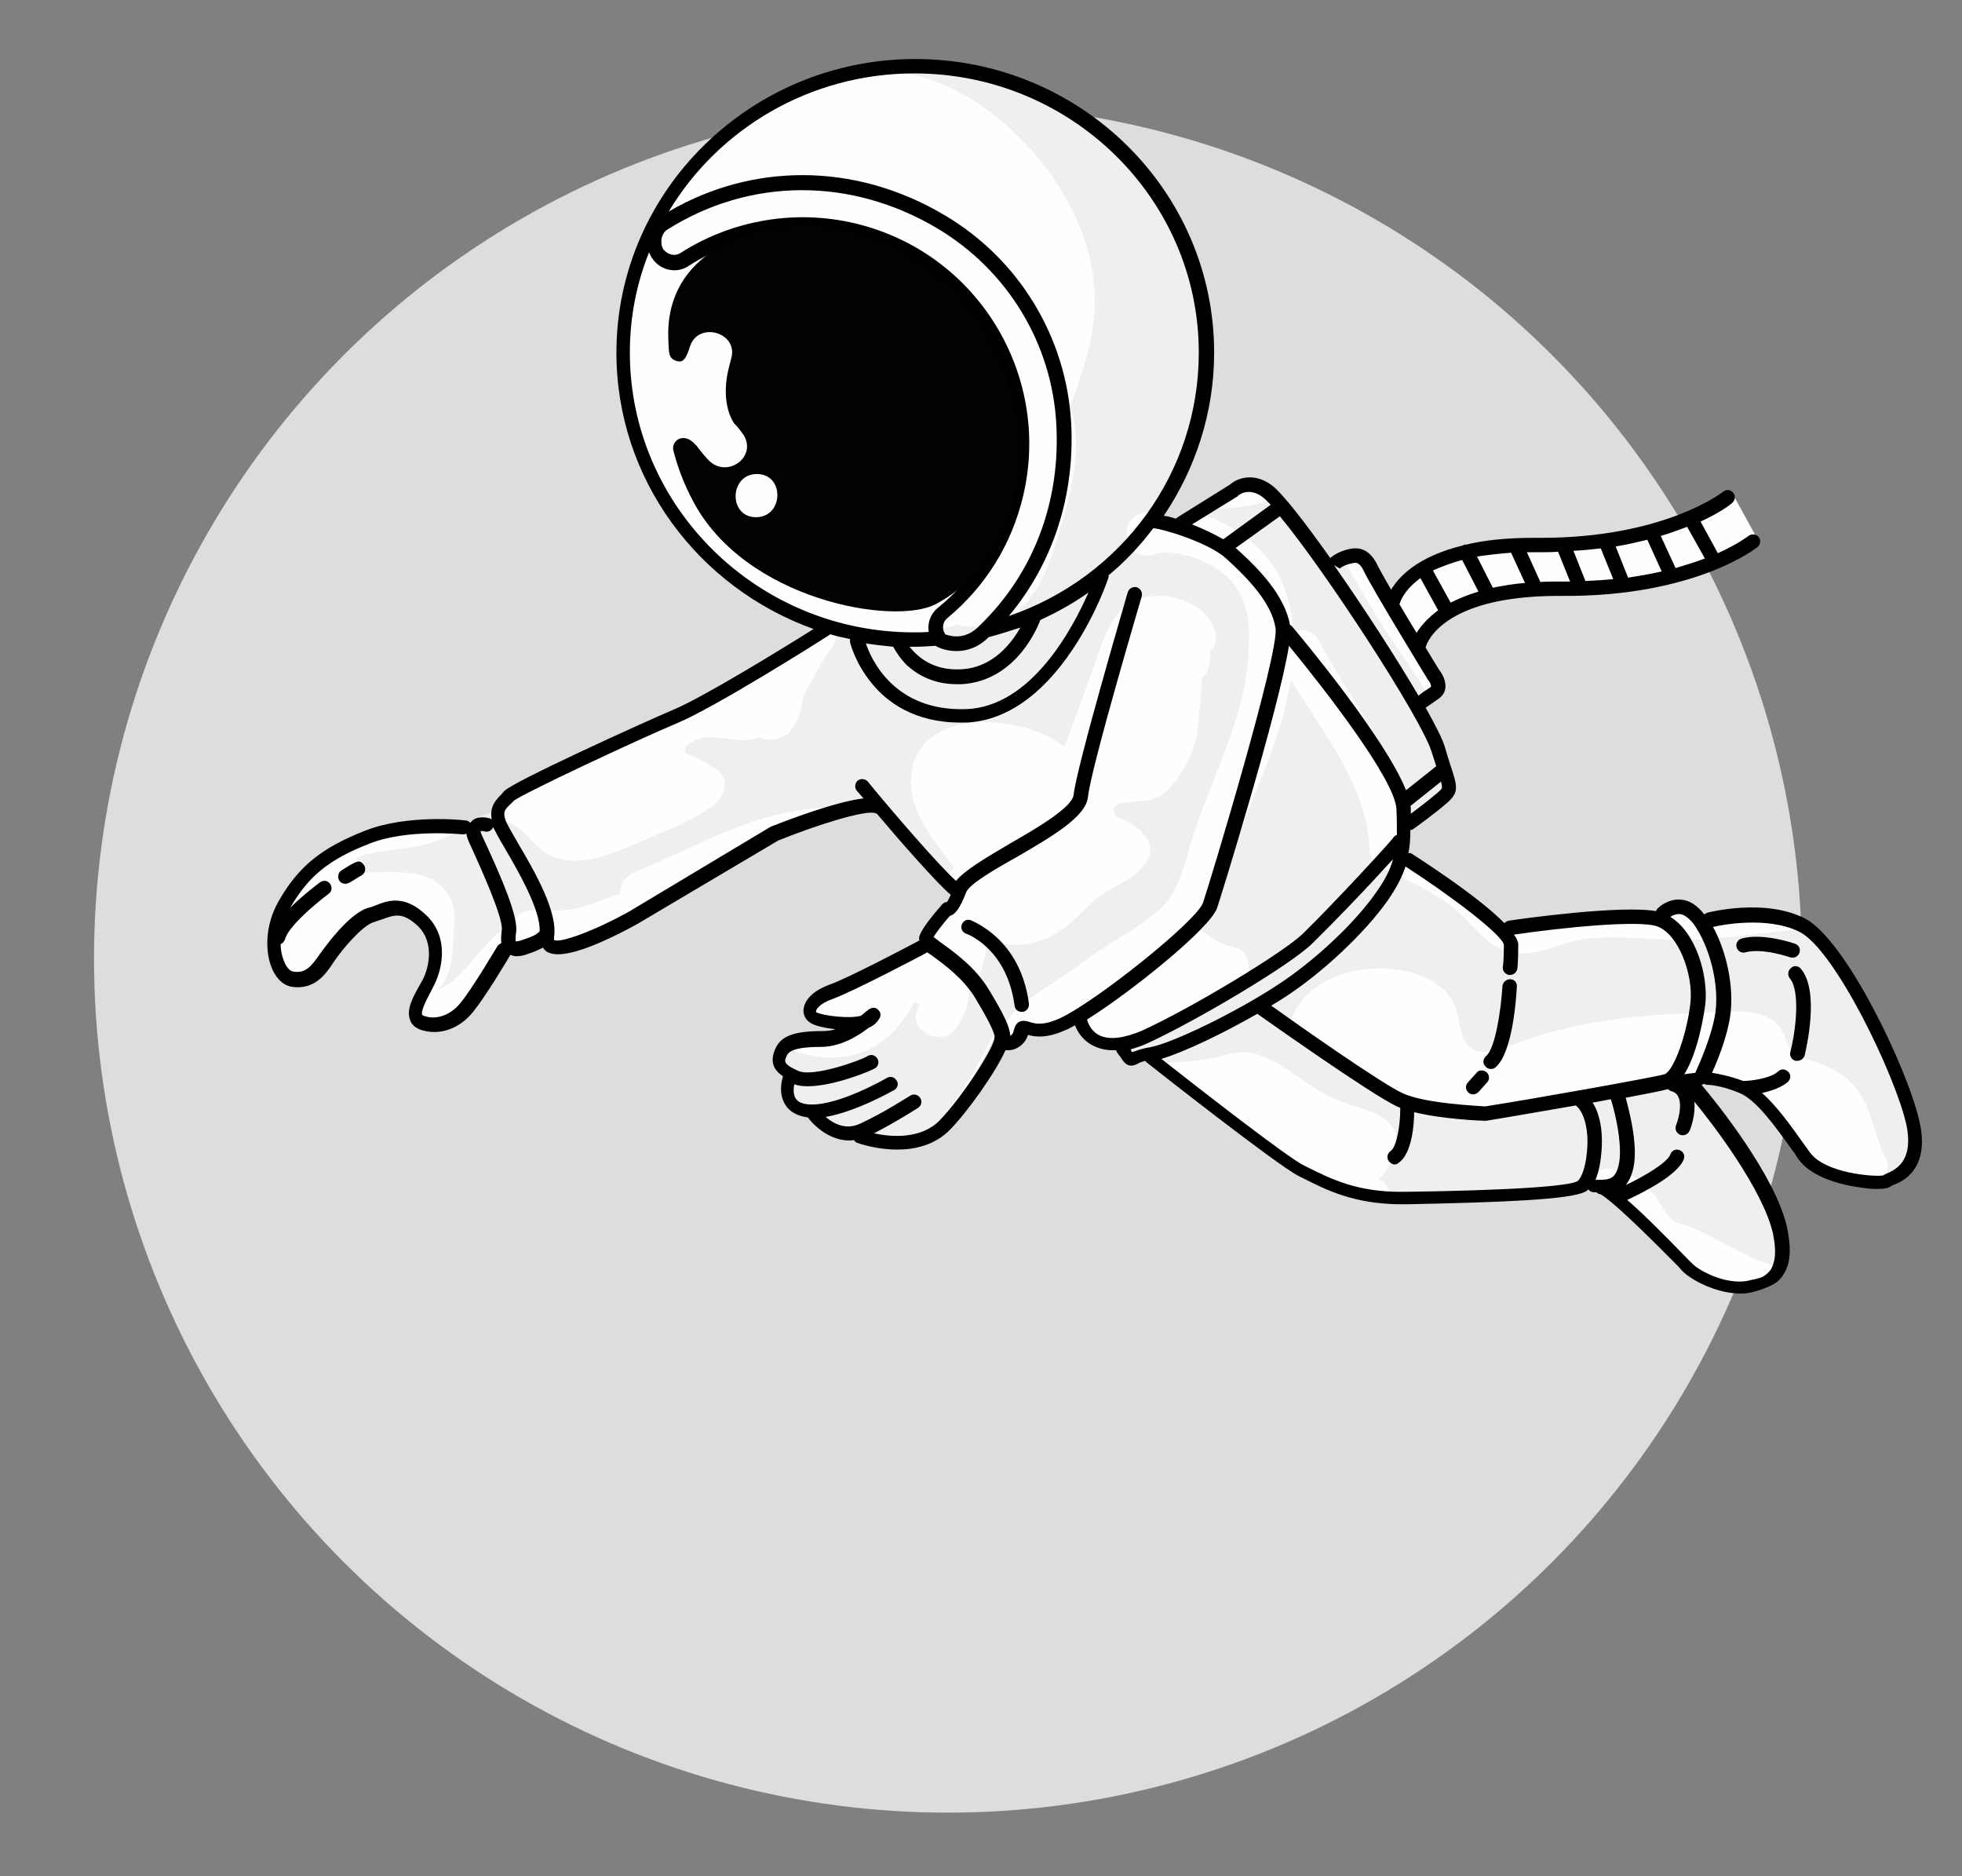 <?xml version="1.0" encoding="UTF-8"?> <!-- Generator: Adobe Illustrator 25.4.1, SVG Export Plug-In . SVG Version: 6.00 Build 0) --> <svg xmlns="http://www.w3.org/2000/svg" xmlns:xlink="http://www.w3.org/1999/xlink" version="1.1" id="Ebene_1" x="0px" y="0px" viewBox="0 0 409 391" style="enable-background:new 0 0 409 391;" xml:space="preserve"><rect x="0" y="0" width="409" height="391" fill="#808080" stroke="none"/> <style type="text/css"> .st0{fill:#DDDDDD;} .st1{fill:#FFFDFD;} .st2{fill:#EFEFEF;} .st3{fill:#020202;} </style> <g> <circle class="st0" cx="197.6" cy="199.8" r="178"></circle> <g> <path class="st1" d="M398,233.4c-2.4-10.6-15.2-37.2-23.1-41.2c-7.9-4-19.2-1.1-19.2-1.1l-0.1,3.6c-0.6-1.3-1.3-2.6-2.1-3.6 c-3.7-5.1-7.5-1.3-7.5-1.3l0.1,1.7c-0.3-0.1-0.5-0.3-0.8-0.4c-5.5-2-31.3,1.8-31.3,1.8l-1.7,0.6c-4.2-4.4-16.4-12.7-21-15.8 c0.5-2.3,0.6-4.9,0.5-8.2l1.3,1.6c0,0,4.6-3.3,6.8-5.3c2.2-2,1.8-1.8-0.9-10.1c-0.6-1.8-2.2-5.1-4.6-9.1c0.8-0.6,2.1-1.4,3.7-2.5 c2.1-1.4-0.2-4-0.2-4s-1.5-2.5-3.5-5.8c0.7,0.8,1.3,0.6,1.9-1.2c1.9-6.3,15.4-11.1,33.4-10.7c18,0.3,36.7-10,36.7-10l-5.4-9.8 c0,0-14.5,10-31.5,10.2c-35.2,0.5-39.4,11.8-39.6,13.2c0,0.1-4-6.1-4.9-7.9c-1.4-3.1-3-2.9-4.2-2.6c-1.8,0.4-3.6,1.6-4.8,2.5 c-5.5-7.9-10.5-14.3-12.6-15.9c-4-3-7-0.2-7-0.2l-11,6.8l1,1.4c-3.4-1.2-6.5-1.9-7.2-1.7v-0.1l-0.3,0.1 c7.4-9.9,11.7-22.1,11.7-35.3c0-33-27.2-59.7-60.8-59.7c-33.6,0-60.8,26.7-60.8,59.7c0,27,18.3,49.8,43.3,57.2l-0.6,0.2 c0,0-24,15.2-31.9,18.5c-7.9,3.3-33.5,15.2-34.6,16.5c-0.9,1.1-2.4,1.9-2.4,3.9c-2.1,0.8-5.2,2-6.9,3l-0.1-0.3c0,0-11.7-1.3-20,2 s-13.2,6.8-17.4,14.1c-4.2,7.3-1.8,15.2,1.8,15.6c3.5,0.4,5.3-1.8,7-4.4c1.7-2.6,6.2-8.1,9.2-9c3.1-0.9,5.9-3.3,10.6,1.1 c4.6,4.4,2.4,11,1.1,13.4c-1.3,2.4-4.2,6.8-1.1,7.9c3.1,1.1,6.8,0,9.5-3.3c2.5-3.1,7-10.7,7.6-11.8c1.6-0.1,3.3-0.4,4.5-0.8 c1.4-0.5,3.1-1.3,4.6-2.1c-0.9,6.6,18.1-4.1,18.1-4.1l29.3-17.4c0,0,18.1-7.3,21.6-5.7l0.1-0.1c4.3,5,13.3,14.8,16.9,18.1 c-1.6,4.2-2.4,3.4-2.4,3.4s-4.4,5.1-4.4,6.2c0,0.2,0.3,0.5,0.9,1c-5,2.6-16.7,8.7-20.5,10c-4.8,1.8-5.3,4.6-3.5,5.5 c1.5,0.7,7.7,1.8,10.8,0.6c-2,1.5-5.5,3.8-9.3,3.8c-6.6,0-7.9,1.4-8.6,3.1c-0.7,1.7-0.7,3.1,3.3,4.8c0.2,0.1,0.3,0.1,0.5,0.2 l-2.2,0.4c0,0-2.1,6.2,4.3,6.6c0.1,0,0.2,0,0.2,0c0.1,0.2,4.7,6.9,10.9,4c1.2-0.6,2.4-1.2,3.5-1.8l-4.4,3.1c0,0,11.5,4.1,17.8-2.4 c3.7-3.8,9.7-14.1,11.9-19.4c0.1,0.5,0,0.9,0,1.3c-0.2,1.5,3.5,1.3,4-1.3c0.4-2.6,1.5,1.5,8.6-1.5c4-1.8,4-1.2,4-1.2l0.7,1.7 c0,0,1.6,4.5,8.6,3.2l-0.6,1.7c2.3,3.4,0.8,1.9,5.2,1c4.4,3.5,28.1,22.3,32,24.3c4.4,2.2,10.6,5.9,21.8,5.7 c11.2-0.2,33.2-0.7,36.6-2.4c0.1,0,0.1-0.1,0.2-0.1c1.5,0,3.7,0,4.3,0l-0.4,0.4c2,0,15.9,14.3,17.9,16.2c2,2,7.9,5,12.9,4.2 c0.9-0.3,4-0.3,5.8-2.9c1-1.3,1.6-3.5,1-7c-0.1-0.6-0.2-1.3-0.4-2c-2.3-10.2-15.7-27-19.2-31.1l2.7-0.3c0,0,0.6-1.2,1.4-3.1 l-0.1,3.1c0,0,2.9,0,7.3,1.8c4.4,1.8,9,8.8,13,14.3s16.5,5.9,17.2,5.3C393.2,245.1,400.5,244.1,398,233.4z"></path> <g> <path class="st2" d="M248.2,106.6c8.1,1.7,15.7,7.3,18.9,14.4c1.5,3.4,2.3,7,2.5,10.7c1.9-0.8,4.2-0.4,5.4,1.9 c6.3,12.3,16,23.3,18.7,36.9c1.3-0.9,4.5-3.3,6.3-4.9c2.2-2,1.8-1.8-0.9-10.1c-0.6-1.8-2.2-5.1-4.6-9.1c0.7-0.5,1.7-1.2,3-2 c-1.8-2.9-3.7-5.7-5.7-8.6c-4.5-6.5-8.5-13.2-12.1-20.2c-1.4,0.5-2.7,1.4-3.6,2.1c-4.1-5.9-7.9-11-10.5-13.8 c-4.2,1.7-9,2.1-13.6,2.3c-0.9,0-1.7-0.2-2.3-0.5L248.2,106.6z"></path> <path class="st2" d="M398,233.3c-2.2-9.8-13.3-33.2-21.2-39.9c-6.5,0.9-13,1.5-19.5,2.2c-8.7,1-17.4-0.8-26.1,0 c-6.4,0.6-12.8,5.4-19.1,1.8c-3.5-2-5.8-5.5-8.9-8c-3.1-2.6-6.9-4.5-10.5-6.3c-0.8-0.4-1.4-1-1.7-1.6c-2.5,0.4-5.4-1.1-5.5-4.3 c-0.3-13.4-9.8-24.3-16.4-35.6c-1.2,7.5-3.8,15-6.5,21.3c-2.8,6.5-4.8,13-7,19.7c-1.3,4-2.8,7.9-5.2,11.2 c2.1,1.6,4.1,3.1,6.8,3.6c3.7,0.6,4.3,6.8,0.9,8.2c-0.9,0.4-1.8,0.7-2.7,1c-0.2,1.1-0.9,2.2-2.2,2.7c-0.6,0.3-1.2,0.5-1.9,0.8 c-4.6,1.9-9.2,3.8-13.5,6.3c-0.7,0.4-1.5,0.6-2.2,0.6c-0.6,0.3-1.3,0.6-2,0.8h-0.1l-0.2,0.5c2.3,3.4,0.8,1.9,5.2,1 c0.7,0.5,1.8,1.4,3.2,2.5c0.3-0.1,0.6-0.1,0.9-0.2c4.1-0.4,7.9-0.4,11.9-1.5c2.7-0.7,5-1.2,7.7-0.3c6,1.9,10.6,7,16.4,9.4 c3.9,1.7,10.3,2.3,12.2,6.7c0.8,1.8,0.3,3.5-0.4,5.3c-0.5,1.2-1,2.2-1.8,3.3c-0.2,0.3-0.4,0.5-0.6,0.8c-0.9,0.8-0.8,1,0.2,0.8 c1.1,1,1.5,2.1,1.4,3.1c0.9,0,1.8,0.1,2.7,0c11.2-0.2,33.2-0.7,36.6-2.4c0.1,0,0.1-0.1,0.2-0.1c0.6,0,1.3,0,2,0 c0.8-2,3.2-3.8,5.5-2.9c2.8,1.2,5.1,1.2,7.2,3.7c1.7,2.2,2.6,4.5,4.6,6.5c0.2,0.2,0.5,0.5,0.8,0.7c0.9,0.3,1.7,0.5,2.1,0.6 c6.4,2.4,12.2,6.7,18.7,8.6c0.7-1.4,1-3.3,0.6-6.3c-0.1-0.6-0.2-1.3-0.4-2c-2.3-10.2-15.7-27-19.2-31.1l1.2-0.2 c-3.3,0.1-6.5,0.5-9.8,1.1c-0.3,0.2-0.6,0.3-1,0.4c-3.5,1.1-7.1,1.8-10.7,2.2c-5.6,1.3-11.1,2.6-16.9,2.7c-0.5,0.5-1.2,0.9-2,1.2 c-7.1,2.4-13.3-0.3-19.3-3.9c-5.2-0.6-10-2.2-13.4-6.7c-0.2-0.3-0.4-0.5-0.6-0.8c-2.5-0.7-5-1.4-7.4-2.7c-1.7-1-2.6-3.3-2-5.1 c3.3-9.4,15.1-12.2,24-10.3c3.7,0.8,7.5,2.7,9.6,6c2.3,3.8,0.8,11.2,6.9,10.8c3.3-0.3,6.4-1.8,9.5-2.8c3.6-1.2,7.3-2.1,11.1-2.9 c7.3-1.4,14.7-2.1,22.1-2.3c4.8-0.1,12.9-1.5,17.2,1.4c1.8,1.2,2.4,2.9,3.1,4.9c0.9,2.3,1.1,2.4,3.5,3.1 c4.9,1.4,9.2,3.2,11.9,7.8c2.4,3.9,2.9,8.7,5,12.8c0.8,1.5,0.7,2.9,0,4.1C395.2,244.3,400,242.1,398,233.3z"></path> <path class="st2" d="M248.3,175.6c3.9-13,10.9-24.8,11.9-38.5c0.5-6.2,0.3-12.9-4.8-17.2c-3.8-3.2-10.2-5.7-15.1-4.3 c-5.6,1.6-7.8-7.1-2.2-8.7c0.7-0.2,1.5-0.4,2.2-0.5c6.6-9.6,10.5-21.1,10.5-33.5c0-33-27.2-59.7-60.8-59.7c-5,0-9.8,0.6-14.5,1.7 c0.3,0.2,0.5,0.4,0.7,0.7c0.5-0.2,1-0.3,1.5-0.5c0.9-0.3,1.8-0.2,2.5,0c13-1.7,25.5,6.1,34.1,15.4c9.1,9.9,15.5,23.3,13.6,37 c-0.8,6-2.7,11.7-4.8,17.3c3,8.1-0.2,19.3-2.5,26.8c-1.4,4.8-3.2,9.9-6.5,13.8c-3.3,3.9-9.3,6.2-14.5,4.8 c-7.7,2.3-16.8,3.1-25.3,2.4c0,0.8-0.3,1.6-0.9,2.4c-2.3,3-3.9,6.6-5.9,9.9c-0.3,2.7-1,5.4-2.7,7.4c-1.4,1.8-4.5,2.4-6.5,1.4 c-3.9,1.4-7.3-0.3-11.2,0c-1,0.1-3.8,1-4.2,2.1c-0.5,1.4,0.7,1.3,1.6,1.8c1.9,1.1,3.6,1.7,5.3,3.1c2.5,2,1,5.6-1,7.1 c-4.2,3.1-9,5-13.8,7c-3.4,1.4-6.9,3.1-10.5,4c-3.7,0.9-7.7,1-11-1.2c-1.8-1.2-3.1-3-4.7-4.4c-1.9-1.6-4.2-2.6-6.4-3.8l-0.1-0.1 c-0.8,0.3-1.7,0.7-2.6,1c-2.5,2.1-5.3,3.7-8.4,4.9c-5,1.9-10.1,1.6-15.1,2.9c-0.7,0.2-1.3,0.5-1.8,0.8c0,0.3,0.1,0.5,0.1,0.8 c0.1,3.1,0.2,2.2,3.8,2.1c2.5-0.1,5.1-0.1,7.6,0.2c6,0.9,9.4,4.8,8.8,10.9c-0.3,3.4-0.1,7-1.4,10.3c-0.5,1.2-1.2,2.1-1.9,3.1 c1.6-0.9,3.1-1.8,3.2-2c2.9-2.7,5.3-5.8,7.9-8.7c1.2-1.4,2.8-1.7,4.1-1.2c0-2.3,1.4-4.7,4.4-4.6c3.8,0,7.5,0.2,11.1-1 c2.4-0.8,4.7-1.8,7.1-2.5c0-1.8,1-3.7,3-4.5c13.5-5.4,25.6-13.3,40.6-13.4c0.4,0,0.8,0,1.1,0.1c3.6-1,6.9-1.6,8.2-1.1l0.1-0.1 c3.7,4.4,11.1,12.5,15.3,16.6c0.2-1.1,0.6-2.2,1.4-3.2c-1.3-1.4-2.4-3.1-3.4-4.4c-2.8-3.8-5.5-8.2-5.6-13 c-0.3-16.1,22.6-14.9,31.7-7.9c0.1,0.1,0.2,0.2,0.3,0.3l0,0c2.2-5.9,4.3-11.7,6.4-17.6c1.7-4.7,3.3-10.7,8.2-12.9 c5.8-2.6,14.9,0,16.8,6.3c0.5,1.8,0,3.2-1,4.1c0,0.1,0,0.1,0,0.2c0.1,1.2-0.1,2.2-0.4,3.4c-0.2,1-0.7,1.7-1.4,2.2 c0.1,1.7-0.2,3.3-0.3,5.1c-0.3,3.1-0.3,6.1-1.3,9.1c-1,3.1-3,6.5-5.3,8.9c-2.5,2.7-4.9,2.3-8.2,2.7c-1.3,0.2-3.7,0.1-3.1,2.4 c0.2,0.8,0.3,0.6,1.6,1.1c2.3,1,3.9,2.2,5.3,4.3c0.9,1.2,0.7,3.3-0.1,4.5c-1.9,2.9-4.7,4.3-7.7,5.9c-3.3,1.8-5.4,4.5-8.2,6.9 c-4.8,4.3-11.1,5.9-17.1,3.5c-0.5,2-0.9,4.1-1.4,6.1c-0.4,1.7-1.4,2.6-2.7,3c0.2,3.2-0.5,6.3-2.6,9.3c-3.3,4.7-11,0.1-7.7-4.7 c0.1-0.1,0.1-0.1,0.1-0.2c-0.4-0.1-0.8-0.3-1.1-0.6c-1.9,3.4-4.1,6.6-7.5,8.8c-5.5,3.7-13,3.7-18.9,1c-0.6-0.3-1.1-0.7-1.5-1.3 c-0.5,0.4-0.7,0.9-0.9,1.5c-0.7,1.7-0.7,3.1,3.3,4.8c0.2,0.1,0.3,0.1,0.5,0.2l-2.2,0.4c0,0-2.1,6.2,4.3,6.6c0.1,0,0.2,0,0.2,0 c0.1,0.2,4.7,6.9,10.9,4c1.2-0.6,2.4-1.2,3.5-1.8L178,236c0,0,11.5,4.1,17.8-2.4c3.7-3.8,9.7-14.1,11.9-19.4c0.1,0.5,0,0.9,0,1.3 c-0.1,0.6,0.4,0.9,1.1,1c0.3-2.7,1.6-5.1,4.3-7.2c4.1-3.2,8.7-5.7,12.8-8.9c4.7-3.6,10.3-6.2,14.8-10 C245.4,187,246.7,180.8,248.3,175.6z"></path> </g> <g> <path d="M202.4,191.8c-0.8-0.3-1.6,0.1-1.9,0.9s0.1,1.6,0.9,1.9c0.3,0.1,8.5,3.1,10.1,15c0.1,0.8,0.7,1.3,1.5,1.3 c0.1,0,0.1,0,0.2,0c0.8-0.1,1.4-0.9,1.3-1.7C212.7,195.6,202.8,192.1,202.4,191.8z"></path> <path d="M71.2,181.4c-0.7,0.4-0.9,1.4-0.5,2.1c0.3,0.5,0.8,0.7,1.3,0.7c0.3,0,0.5-0.1,0.8-0.2c0.9-0.5,1.9-1.2,2.3-1.4 c0.2-0.1,0.4-0.2,0.6-0.4c0.5-0.5,0.6-1.4,0.1-2C74.9,179.1,74.4,179.4,71.2,181.4z"></path> <path d="M314.8,204.1c-0.8,0-1.5,0.6-1.6,1.4c-0.3,5.1-1.5,13-3.4,14.6c-0.6,0.5-0.8,1.5-0.2,2.1c0.3,0.4,0.7,0.6,1.2,0.6 c0.3,0,0.7-0.1,0.9-0.3c3.6-2.9,4.4-14.5,4.5-16.8C316.3,204.8,315.7,204.1,314.8,204.1z"></path> <path d="M307.8,223.6l-1.8,2c-0.6,0.6-0.5,1.6,0.1,2.1c0.3,0.3,0.6,0.4,1,0.4c0.4,0,0.8-0.2,1.1-0.5l1.8-2 c0.6-0.6,0.5-1.6-0.1-2.1C309.3,223,308.3,222.9,307.8,223.6z"></path> <path d="M400.1,233.6c-2.5-11-15.4-37.9-23.9-42.2c-8.3-4.2-19.7-1.3-20.2-1.2c-0.3,0.1-0.5,0.2-0.7,0.4c-1.5-1.9-3.1-3-5-3.1 c-2.6-0.2-4.5,1.6-4.7,1.8s-0.3,0.4-0.4,0.6c-7.3-1.3-28.2,1.6-30.7,2c-0.4,0.1-0.7,0.3-0.9,0.5c-4.5-4.6-13.3-10.6-19.2-14.4 c-0.2-0.2-0.5-0.2-0.8-0.2c0.3-1.4,0.4-3,0.4-4.8c0.2,0,0.4-0.1,0.6-0.2c0.2-0.1,4.7-3.4,7-5.4c2.6-2.3,2.3-3.3,0.6-8.4 c-0.3-0.9-0.6-2-1-3.3c-0.5-1.7-2-4.6-4-8.2c0.4-0.3,1.2-0.8,2.6-1.8c0.9-0.6,1.4-1.4,1.5-2.3c0.2-1.7-0.9-3.3-1.3-3.8 c-0.8-1.3-1.8-2.9-2.8-4.6c0,0,0-0.1,0-0.1c0-0.1,2.6-10.7,27.7-10.7c0.2,0,0.5,0,0.7,0c27.5,0.2,40.3-9.8,40.8-10.2 c0.6-0.5,0.7-1.5,0.2-2.1c-0.5-0.6-1.5-0.7-2.1-0.2c0,0-2.2,1.7-6.4,3.6l-3.6-6.6c4.2-1.9,6.3-3.6,6.5-3.8c0,0,0.1-0.1,0.2-0.2 c0.6-0.6,0.6-1.5,0-2.1c-0.5-0.6-1.4-0.6-2-0.1c-0.4,0.3-12.5,9.6-38,9.6c-0.3,0-0.6,0-0.9,0c-0.2,0-0.5,0-0.7,0 c-5.6,0-10.2,0.5-13.9,1.4c-0.3,0-0.5,0-0.8,0.2c0,0,0,0,0,0c-9.4,2.3-13.3,6.5-14.9,9.2c-1.4-2.4-2.4-4.2-2.8-5 c-1.8-3.8-4.2-3.8-5.8-3.5c-2.3,0.5-3.5,1.4-4.1,1.9c-5.3-7.5-10-13.5-12.1-15.1c-3.8-2.9-7.4-1.5-8.8-0.2l-10.9,6.8 c-0.1,0.1-0.3,0.2-0.4,0.3c-0.9-0.3-1.7-0.5-2.5-0.6c6.6-9.8,10.5-21.5,10.5-34c0-33.8-27.9-61.2-62.3-61.2 c-34.3,0-62.3,27.5-62.3,61.2c0,26.4,17.1,49,41.1,57.6c-6.2,3.9-23.1,14.3-29.4,16.9c-4.8,2-33.5,15-35.1,16.9 c-0.2,0.2-0.4,0.4-0.6,0.7c-1,1-2.5,2.4-2,5.2c-0.1-0.1-0.2-0.1-0.3-0.2c-0.4-0.1-2.7-0.8-4,0.7c-0.1,0.1-0.1,0.1-0.2,0.2 c-0.2-0.3-0.6-0.5-1-0.5c-0.5-0.1-12.1-1.3-20.8,2.1c-9.2,3.6-14,7.5-18.1,14.7c-3.1,5.4-2.8,11.2-1.2,14.5c1,2,2.4,3.2,4.1,3.4 c4.7,0.6,7-2.8,8.5-5.1c2-3,6.1-7.7,8.4-8.4c0.6-0.2,1.2-0.4,1.8-0.6c2.5-0.9,4.2-1.6,7.4,1.4c3.7,3.6,2.2,9.2,0.8,11.6 c-0.1,0.2-0.3,0.5-0.4,0.7c-1.3,2.3-2.9,5.1-2,7.3c0.2,0.7,0.8,1.5,2.1,2c0.9,0.3,1.9,0.5,2.9,0.5c3,0,6-1.5,8.2-4.3 c2.5-3.1,6.9-10.4,7.7-11.8c0.4,0.2,0.8,0.3,1.3,0.3c0.8,0,1.7-0.2,2.4-0.5c1.3-0.4,2.3-0.9,3.1-1.3c0.2,0.4,0.5,0.6,0.7,0.8 c0.6,0.4,1.5,0.6,2.4,0.6c4.7,0,12.9-4.3,16.7-6.4l29.2-17.3c8.4-3.4,18.5-6.5,20.3-5.7c0.1,0,0.2,0.1,0.3,0.1 c4.8,5.7,12.7,14.7,15.4,16.9c-0.4,0.8-0.6,1.3-0.8,1.5c-0.4,0-0.7,0.2-1,0.5c-4.8,5.5-4.8,6.7-4.8,7.1c0,0.2,0,0.3,0.1,0.4 c-3,1.6-14.6,7.7-18.7,9.2c-4.7,1.7-5.4,4.2-5.5,5.2c-0.1,1.3,0.6,2.4,1.8,3c0.8,0.4,2.7,0.9,4.9,1.1c-0.9,0.3-1.8,0.4-2.7,0.4 c-6.2,0-8.9,1.1-10,4c-0.9,2.3-0.4,4,1.7,5.4v0.1c-0.1,0.4-1.1,3.5,0.6,6c0.9,1.4,2.5,2.2,4.6,2.5c1.6,2.1,4.8,4.8,8.6,4.8 c0.3,0,0.7,0,1-0.1c0.2,0.3,0.4,0.5,0.7,0.6c0.3,0.1,3.9,1.4,8.3,1.4c3.7,0,7.9-0.9,11.1-4.2c3.6-3.7,9.4-11.8,11.5-16.5 c0,0,0,0,0.1,0c0.2,0,0.3,0,0.5,0c1.6,0,3.5-1.2,4.1-3.2c1.4,0.4,3.8,0.8,7.8-1c0.6-0.2,1.2-0.6,2-1c0.5,1.3,1.6,3.2,3.9,4.3 c1.2,0.6,2.6,0.9,4.1,0.9c0.2,0,0.4,0,0.6,0c0,0.2,0.1,0.3,0.2,0.5c0.2,0.3,0.4,0.6,0.6,0.8c0.7,1.1,1.3,1.9,2.3,1.9 c0.4,0,0.8-0.1,1.4-0.4c0.3-0.2,0.8-0.4,1.5-0.6c0.1,0.1,0.2,0.2,0.3,0.3c1.1,0.9,27.3,21.5,31.7,23.7c0.4,0.2,0.8,0.4,1.2,0.6 c4.4,2.2,10.3,5.3,20.3,5.3c0.3,0,0.7,0,1,0c20.2-0.4,34.2-1,37.2-2.6c0.3-0.1,0.5-0.3,0.7-0.5c0.3,0.4,0.7,0.6,1.2,0.6 c0.1,0,0.2,0,0.3,0c0,0,0.1,0,0.2,0c0.2,0.2,0.5,0.4,0.8,0.4c0.7,0.3,3.8,2.4,16.3,15.1l0.7,0.8c0.1,0.1,0.3,0.3,0.4,0.4 c2.4,2.1,7.3,4.4,11.8,4.4c0.7,0,1.3,0,2-0.2c0.1,0,0.1,0,0.2,0c0.1,0,0.2-0.1,0.4-0.1c0.7-0.2,1.9-0.5,3.2-1.1 c1.2-0.5,2.4-1.2,3.2-2.6c1.3-2,1.6-4.7,1-8.3c-0.1-0.5-0.2-1-0.3-1.6c-2.4-10.7-14.9-26.2-17.8-29.6c0.2,0,0.3-0.1,0.5-0.2 c0.2,0.1,0.4,0.2,0.7,0.2c0,0,2.7,0,6.7,1.7c3.5,1.4,7.5,7,11,11.9c0.5,0.6,0.9,1.3,1.3,1.9c3.5,4.8,11.9,5.8,14.4,6.1 c0.8,0.1,1.5,0.1,2.1,0.1c1.9,0,2.5-0.3,2.8-0.6c0.1,0,0.2-0.1,0.4-0.2C396.4,246.4,402.5,243.8,400.1,233.6z M300.6,164.1 c0,0.2,0,0.3-0.9,1.1c-1.5,1.3-4.1,3.3-5.6,4.4c0-0.4,0-0.7,0-1.1c0-0.2,0-0.3-0.1-0.5l6.4-5.1 C300.5,163.4,300.6,163.8,300.6,164.1z M304.8,116.7l3.4,6.6c-2.3,0.7-4.2,1.5-5.8,2.3l-3.7-6.7 C300.3,118.2,302.3,117.4,304.8,116.7z M315,115.2l2.9,6.3c-2.5,0.2-4.7,0.6-6.7,1l-3.3-6.5C309.9,115.7,312.3,115.4,315,115.2z M333.7,114.3l2.6,6.4c-1.9,0.2-3.8,0.3-5.8,0.4l-2.5-6.3C330,114.7,331.9,114.5,333.7,114.3z M343.4,112.5l3,6.6 c-2.1,0.5-4.5,0.9-7,1.3l-2.6-6.5C339.2,113.5,341.3,113,343.4,112.5z M355.4,116.4c-1.8,0.7-3.8,1.3-6.1,2l-3.1-6.7 c2.1-0.6,3.9-1.3,5.5-1.9L355.4,116.4z M320.3,115.1c1.6,0,3.1,0,4.5-0.1l2.5,6.2c-0.2,0-0.4,0-0.6,0c-0.3,0-0.6,0-0.9,0 c-0.2,0-0.5,0-0.7,0c-1.4,0-2.7,0-4,0.1l-2.8-6.2C318.9,115.1,319.6,115.1,320.3,115.1z M291.8,125.8c0-0.1,0.7-2.7,4.3-5.3 l3.7,6.7c-2.3,1.7-3.7,3.4-4.5,4.7c-1.2-2-2.5-4.1-3.6-6C291.8,125.9,291.8,125.8,291.8,125.8z M279.3,118.5c0,0,0.6-0.7,2.6-1.1 c0.8-0.2,1.5-0.3,2.5,1.8c1.5,3.2,12.6,21.4,13.1,22.2c0,0.1,0.1,0.1,0.1,0.2c0.4,0.4,0.8,1.2,0.7,1.5c0,0,0,0.1-0.2,0.2 c-1.1,0.7-1.8,1.2-2.4,1.7c-4.7-8-11.5-18.5-17.6-27.2L279.3,118.5z M266.8,107.6c9.4,11.3,29.4,42,31.6,49 c0.4,1.2,0.7,2.2,1,3.1l-6.3,5c-4.3-10.8-21.6-31.6-23.8-34.2c-0.1-0.1-0.3-0.2-0.4-0.3c-1.1-6.1-6.5-11.7-11.2-15.9 c0,0-0.1,0-0.1-0.1L266.8,107.6z M257.9,103.5c0.1,0,0.1-0.1,0.2-0.2c0.2-0.2,2.3-1.8,5.1,0.3c0.4,0.3,1,0.9,1.7,1.6l-9.9,7.2 c-1.9-1.1-4.2-2.2-6.5-3.1L257.9,103.5z M190.6,15.3c32.7,0,59.3,26.1,59.3,58.2c0,25-16,46.8-39.6,54.9 c9.2-11,13.8-25.1,13-40.2c-1-17.9-10.8-34.1-26.3-43.3c-9.4-5.6-19.6-8.4-29.7-8.4c-9.6,0-19.2,2.5-27.9,7.6 C149.7,26.9,168.8,15.3,190.6,15.3z M199.4,142.6c0.3,0,0.7,0,1.1,0c11.7-0.7,16.1-12.7,16.3-13.2c0-0.1,0-0.1,0.1-0.2 c3.5-1.6,6.9-3.5,10-5.7c-3.3,7.5-11.9,23.8-25.5,24.3c-15.2,0.5-19.9-10.7-20.9-13.7c1.9,0.3,3.7,0.5,5.7,0.7 c0.5,0.9,1.4,2.4,2.9,3.9C190.9,140.3,194.2,142.6,199.4,142.6z M189.6,134.8c0.3,0,0.6,0,1,0c1.4,0,2.8-0.1,4.4-0.2 c1,0.6,2.6,1.1,4.4,1.1c2.1,0,4.5-0.7,6.7-2.9c2.3-0.6,4.4-1.3,6.6-2c-1.8,3.2-5.7,8.4-12.4,8.7 C194.4,139.8,191.2,136.8,189.6,134.8z M137.9,49.7c0.2-0.8,0.6-1.5,1.3-1.9c17.2-10.8,38.2-10.9,56.2-0.2 c14.6,8.7,23.9,24,24.8,40.8c0.9,16.1-4.7,31-15.8,41.8l-0.1,0.1c-2.9,3.1-5.9,2.4-7.3,1.9v-0.1c-0.7-1-0.5-2.4,0.4-3.2 c8-6.6,13.5-15.4,15.9-25.6c5.7-24.2-8.4-48.8-32.3-56c-13.2-4-27.5-2-39.1,5.4c-1.2,0.8-2.7,0.4-3.6-0.7 C137.9,51.4,137.8,50.6,137.9,49.7z M131.3,73.5c0-7.4,1.4-14.4,4-20.9c0.2,0.4,0.4,0.9,0.7,1.3c1.7,2.5,5.1,3.2,7.6,1.5 c10.9-7,24.2-8.8,36.6-5.1c22.3,6.7,35.6,29.8,30.2,52.5c-2.2,9.5-7.4,17.8-14.9,23.9c-1.5,1.2-2.2,3.1-1.9,5 c-1.1,0.1-2.1,0.1-3.1,0.1C157.9,131.8,131.3,105.6,131.3,73.5z M104.5,196.6c-0.3,0.1-0.6,0.3-0.8,0.6c-0.1,0.1-5,8.5-7.6,11.7 c-2.1,2.7-5.2,3.8-7.8,2.8c-0.3-0.1-0.3-0.2-0.3-0.2c-0.3-0.9,1.1-3.5,1.8-4.8c0.1-0.3,0.3-0.5,0.4-0.8 c1.9-3.4,3.7-10.4-1.4-15.2c-4.5-4.3-8-3-10.5-2c-0.5,0.2-1,0.4-1.5,0.5c-4.5,1.3-10,9.6-10.1,9.6c-1.9,2.8-3.1,4.1-5.6,3.7 c-0.6-0.1-1.2-0.7-1.7-1.7c-0.5-1.1-0.9-2.5-0.9-4c0.4-0.2,0.7-0.5,0.9-1c0.6-2.5,5.9-7.1,9.1-9.5c0.7-0.5,0.8-1.4,0.3-2.1 s-1.4-0.8-2.1-0.3c-0.5,0.4-3.5,2.6-6.2,5.3c3.8-6.6,8.1-10.1,16.6-13.4c7.9-3.1,19.2-1.9,19.3-1.9c0.3,0,0.6,0,0.8-0.2 c0.1,0.6,0.3,1.2,0.6,1.9l0.6,1.3c1.8,4,6.5,14.3,6.2,16.9C104.5,194.7,104.4,195.7,104.5,196.6z M108.9,195.9 c-0.8,0.3-1.2,0.3-1.4,0.3c0-0.2-0.1-0.8,0.1-2c0.4-3.2-2.9-10.9-6.4-18.5l-0.6-1.3c-0.3-0.6-0.4-0.9-0.4-1.2 c0.2,0,0.5,0,0.8,0.1c0.8,0.2,1.5-0.2,1.8-0.9c0.5,1,1.3,2.5,2.5,4.5c2.8,4.8,7.4,12.8,7.2,17.2 C111.9,194.8,110.8,195.3,108.9,195.9z M207.3,216.4c-0.2,2.2-6.7,12.2-11.4,17.1c-3.9,4-10.2,3.5-13.7,2.7 c4.7-2.4,9-5.2,9.2-5.3c0.7-0.5,0.9-1.4,0.4-2.1s-1.4-0.9-2.1-0.4c-0.1,0-5.2,3.4-10.4,5.8c-3,1.4-5.5,0-7.2-1.4 c6.4-1.1,13.9-5.4,14.3-5.6c0.7-0.4,1-1.3,0.5-2c-0.4-0.7-1.3-1-2.1-0.5c-0.1,0.1-9.9,5.7-15.8,5.5c-0.1,0-0.1,0-0.2,0 c0,0,0,0-0.1,0c-1.4-0.1-2.3-0.5-2.8-1.2c-0.6-0.9-0.5-2.3-0.3-3c0.8,0.3,1.8,0.4,2.8,0.4c5.4,0,13.2-3.2,14.1-3.8 c0.7-0.5,0.8-1.5,0.3-2.1c-0.5-0.7-1.4-0.8-2.1-0.3c-1.3,0.8-11.2,4.4-14.3,3c-3.1-1.4-2.9-2-2.5-2.9c0.3-0.8,0.8-2.1,7.2-2.1 c3.1,0,6.5-1.3,10-4c0.7-0.3,1.3-0.7,1.7-1.2c0.4-0.5,1.3-1.5,0.3-2.5s-2-0.1-2.4,0.2c-0.4,0.3-0.8,0.7-1.2,1 c-2.4,0.7-7.9,0-9.3-0.7c-0.1-0.1-0.1-0.1-0.1-0.2c0-0.4,0.7-1.6,3.5-2.6c4.8-1.8,18.8-9.2,19.7-9.7c0.3,0.2,0.6,0.4,0.9,0.6 c2.6,1.9,6.6,4.8,9.1,8.9c2.7,4.5,3.7,6.6,4,7.8C207.4,215.8,207.3,216.1,207.3,216.4z M220.8,212.3c-3.6,1.6-5.2,1-6.2,0.7 c-0.6-0.2-1.4-0.4-2.2,0c-0.8,0.5-1,1.5-1.1,1.9c-0.1,0.5-0.4,0.8-0.7,1c-0.1-1.8-1.1-4.1-4.5-9.7c-2.7-4.5-7.2-7.8-9.9-9.7 c-0.5-0.4-1.2-0.9-1.6-1.2c0.6-1,2-2.8,3.4-4.4c1.2-0.3,2.2-1.8,3.4-4.9c0.6-1.7,6.1-4.9,10.6-7.4c7.4-4.3,14.4-8.4,14.8-12.5 c0.6-6,11.1-41.4,11.2-41.8c0.2-0.8-0.2-1.6-1-1.9c-0.8-0.2-1.6,0.2-1.9,1c-0.4,1.5-10.6,36.1-11.3,42.3 c-0.3,2.6-7.8,7-13.4,10.2c-5.6,3.3-9.4,5.6-11.1,7.7c-3.5-3.1-13.5-14.7-18.4-20.7c-0.5-0.6-1.5-0.7-2.1-0.2 c-0.6,0.5-0.7,1.5-0.2,2.1c0.1,0.1,0.6,0.7,1.4,1.6c-5.8,0.7-15.8,4.5-19.3,5.9c-0.1,0-0.1,0.1-0.2,0.1l-29.2,17.5 c-7.1,4-14.7,6.8-15.8,6c0,0,0-0.1,0-0.5v-0.1c0.8-5.3-4-13.6-7.6-19.7c-1.2-2.1-2.4-4.1-2.6-4.9c-0.5-1.6,0.1-2.1,1-3 c0.3-0.3,0.6-0.5,0.8-0.8c1.9-1.5,25.3-12.5,34.1-16.2c7.7-3.2,29.5-16.9,31.9-18.5c1.3,0.4,2.7,0.7,4.1,1c0,0.2,0,0.4,0,0.6 c0,0.2,1.1,4.5,4.6,8.7c3.1,3.8,8.8,8.1,18.4,8.1c0.4,0,0.8,0,1.1,0c8.2-0.3,15.9-5.6,22.4-15.4c4.8-7.2,7.2-14.3,7.3-14.6 c0.1-0.2,0.1-0.5,0.1-0.7c3.5-2.9,6.6-6.2,9.3-9.8c2,0.1,11.6,3,15.2,6.3c4.4,4,9.5,9.2,10.3,14.5c0.8,5.1-13.4,52.1-15.1,57.2 C249.6,191.9,228,209.1,220.8,212.3z M229.2,215.8c-1.8-0.9-2.4-2.6-2.6-3.3c9.4-5.9,25.5-18.9,27.1-23.2 c0.7-2,12.8-41.1,15-54.7c7.4,9,22.1,27.9,22.4,34c0.1,2,0.1,3.8,0.1,5.4c-0.2,0.1-0.4,0.2-0.6,0.4c-0.1,0.1-0.2,0.2-0.3,0.4 c-1.6,1.9-11,12.2-18.7,19.8c-4,3.9-23,15.4-33.5,20.2C234.3,216.4,231.3,216.8,229.2,215.8z M236,219.3 c-0.1-0.1-0.2-0.2-0.2-0.4c0-0.1-0.1-0.1-0.1-0.2c1.1-0.3,2.3-0.7,3.6-1.3c10-4.6,29.8-16.3,34.3-20.8 c4.9-4.8,10.2-10.4,12.9-13.3c1.5-1.6,2.8-3.1,3.9-4.2c-0.7,2.4-1.8,4.5-3.6,7c-4.4,6.3-12.8,14.2-20.5,19.2 c-8.5,5.6-22,12.2-26.7,13C237.7,218.6,236.7,219.1,236,219.3z M330.8,240.2c-0.3,3.6-1.4,5.7-2,6c-3,1.6-26.9,2.1-35.9,2.2 c-9.9,0.2-15.6-2.8-19.9-4.9c-0.4-0.2-0.8-0.4-1.2-0.6c-3.3-1.6-21.3-15.6-29.7-22.2c5-1.5,13.2-5.5,20-9.4 c1,0.7,23.7,16.8,29.1,19.3c0.2,0.1,0.5,0.2,0.7,0.3c0,0.1,0,0.2,0,0.3c0,3.1-0.7,7.8-2,8.7c-0.7,0.5-0.9,1.4-0.4,2.1 c0.3,0.4,0.8,0.7,1.2,0.7c0.3,0,0.6-0.1,0.8-0.3c2.9-1.9,3.3-8.3,3.3-10.6c6,1.5,14.3,1.8,14.7,1.8c0,0,0,0,0.1,0 c0.1,0,0.2,0,0.2,0c0.7-0.1,9.6-1.6,18.7-3.2C330.3,231.8,331.3,235.8,330.8,240.2z M309.6,230.6c-1.4-0.1-12.5-0.6-17.1-2.7 c-4.5-2-22.9-15-27.5-18.3c1-0.6,2-1.2,2.9-1.8c8-5.2,16.7-13.5,21.3-20c1.8-2.6,3-4.8,3.8-7.2c9.6,6.2,20.1,14.2,20.5,16.3 c0,3.4-0.2,4.5-0.2,4.5c-0.2,0.8,0.4,1.6,1.2,1.8c0.1,0,0.2,0,0.3,0c0.7,0,1.3-0.5,1.5-1.2c0-0.1,0.2-1.4,0.2-5.1 c0-0.6-0.3-1.3-0.9-2.1c10.2-1.5,26.2-3.1,29.9-1.7c4.4,1.6,7.5,10,6.9,15.8c-0.7,6.6-3.5,14.3-5.4,15 C344.5,224.6,319.3,229.1,309.6,230.6z M336.4,245.1c-0.8,0.8-2.1,0.8-3.2,0.8c-0.2,0-0.4,0-0.6,0c0.8-1.9,1.1-4.2,1.2-5.4 c0.4-3.6,0-7.9-1.8-10.7c1.3-0.2,2.6-0.5,3.8-0.7c0.6,1.9,1.9,6.8,1.9,11C337.7,242.5,337.2,244.2,336.4,245.1z M369.6,257.1 c0.1,0.6,0.2,1.2,0.3,1.8c0.3,2.4,0.1,4.2-0.7,5.6c-0.5,0.8-1.2,1.3-1.9,1.7c-0.6,0.2-1.3,0.4-1.9,0.5c-0.5,0.1-0.9,0.2-1.3,0.3 c-4.4,0.7-9.7-2-11.3-3.6l-0.7-0.7c-6.4-6.6-10.3-10.4-12.9-12.6c3.2-1.5,10.5-5.1,11.8-8.5c0.3-0.8-0.1-1.6-0.9-1.9 s-1.6,0.1-1.9,0.9c-0.6,1.7-5.3,4.5-9.3,6.4c1.2-1.5,1.9-3.7,1.9-6.7c0-4.4-1.3-9.2-1.9-11.5c4.1-0.8,7.4-1.4,8.8-1.8 c0.2,0.2,0.4,0.3,0.6,0.4c0.8,0.2,1.3,0.6,1.6,1.3c0.8,1.8-0.1,4.8-0.5,5.8c-0.3,0.8,0,1.6,0.8,2c0.2,0.1,0.4,0.1,0.6,0.1 c0.6,0,1.1-0.3,1.4-0.9c0.2-0.4,1.3-3.3,1-6.1C357,234.2,367.5,247.9,369.6,257.1z M353.4,223.6l-2.3,0.3 c2.8-4.4,4.1-12.2,4.4-14.7c0.6-5.8-1.9-14.8-7.3-18.1c0.4-0.3,1.1-0.6,1.9-0.6c1,0.1,1.9,0.8,2.9,2c3.4,4.7,5.4,12.6,4.6,18.5 C356.9,215.8,354.3,221.6,353.4,223.6z M393.3,244.6c-0.3,0.1-0.6,0.3-0.8,0.4c-1.7,0.3-12-0.4-15.2-4.8 c-0.4-0.6-0.9-1.2-1.3-1.8c-2.7-3.8-5.6-7.9-8.7-10.6c1.9-0.4,4-1.1,5.4-2.3c0.6-0.6,0.7-1.5,0.1-2.1c-0.6-0.6-1.5-0.7-2.1-0.1 c-1.6,1.5-5.8,2-7.3,2c-3-1.1-5.3-1.5-6.5-1.7c1.2-2.7,3.2-7.6,3.8-12c0.8-5.8-0.7-13.1-3.6-18.4c1.2-0.3,11.1-2.4,18,1 c7.4,3.7,20,29.9,22.3,40.2C399,242.1,395.1,243.8,393.3,244.6z"></path> <path d="M373.3,201.8c-0.6,0.5-0.7,1.5-0.2,2.1c2.2,2.6,1.3,10.8,0.1,15.4c-0.2,0.8,0.3,1.6,1.1,1.8c0.1,0,0.2,0,0.4,0 c0.7,0,1.3-0.5,1.5-1.1c0.3-1.4,3.2-13.4-0.8-18.1C374.8,201.2,373.9,201.2,373.3,201.8z"></path> <path d="M373.7,199.6c0.6,0,1.2-0.4,1.4-1c0.3-0.8-0.1-1.6-0.9-1.9c-0.3-0.1-6.6-2.3-11.1-1.1c-0.8,0.2-1.3,1-1.1,1.8 c0.2,0.8,1,1.3,1.8,1.1c3.6-1,9.2,1,9.3,1C373.3,199.6,373.5,199.6,373.7,199.6z"></path> </g> <path class="st3" d="M206.8,72c-10.8-20.8-32.9-28.7-51.4-22.9c-8.4,2.7-16.3,9.2-16.1,20.9c0.1,3.9,0.1,4.6,1.6,5.2 c0.9,0.2,1.8,0.7,2.9-2.9c1.7-5.5,10.3-3,8.6,2.5c-0.1,0.4-0.2,0.8-0.3,1.2c-1.1,3.9-1.3,8.7,0.9,12.2c0.8,0.8,1.5,1.7,2.1,2.6 c2.6,4.6-3.5,8.8-7.2,5.3c-0.7-0.7-1.4-1.5-2-2.3c-1.5-2.1-2.6-2.5-3.5-2.5c-1.4,0-2.4,1.4-2,2.7c0.9,3.5,2.2,6.9,4,10.3 c10.8,20.8,42.1,26.2,50.7,21.6C212.2,116.8,217.6,92.8,206.8,72z M157.6,107.8c-5.8,0-5.6-9,0.2-9S163.4,107.8,157.6,107.8z"></path> </g> </g> </svg> 